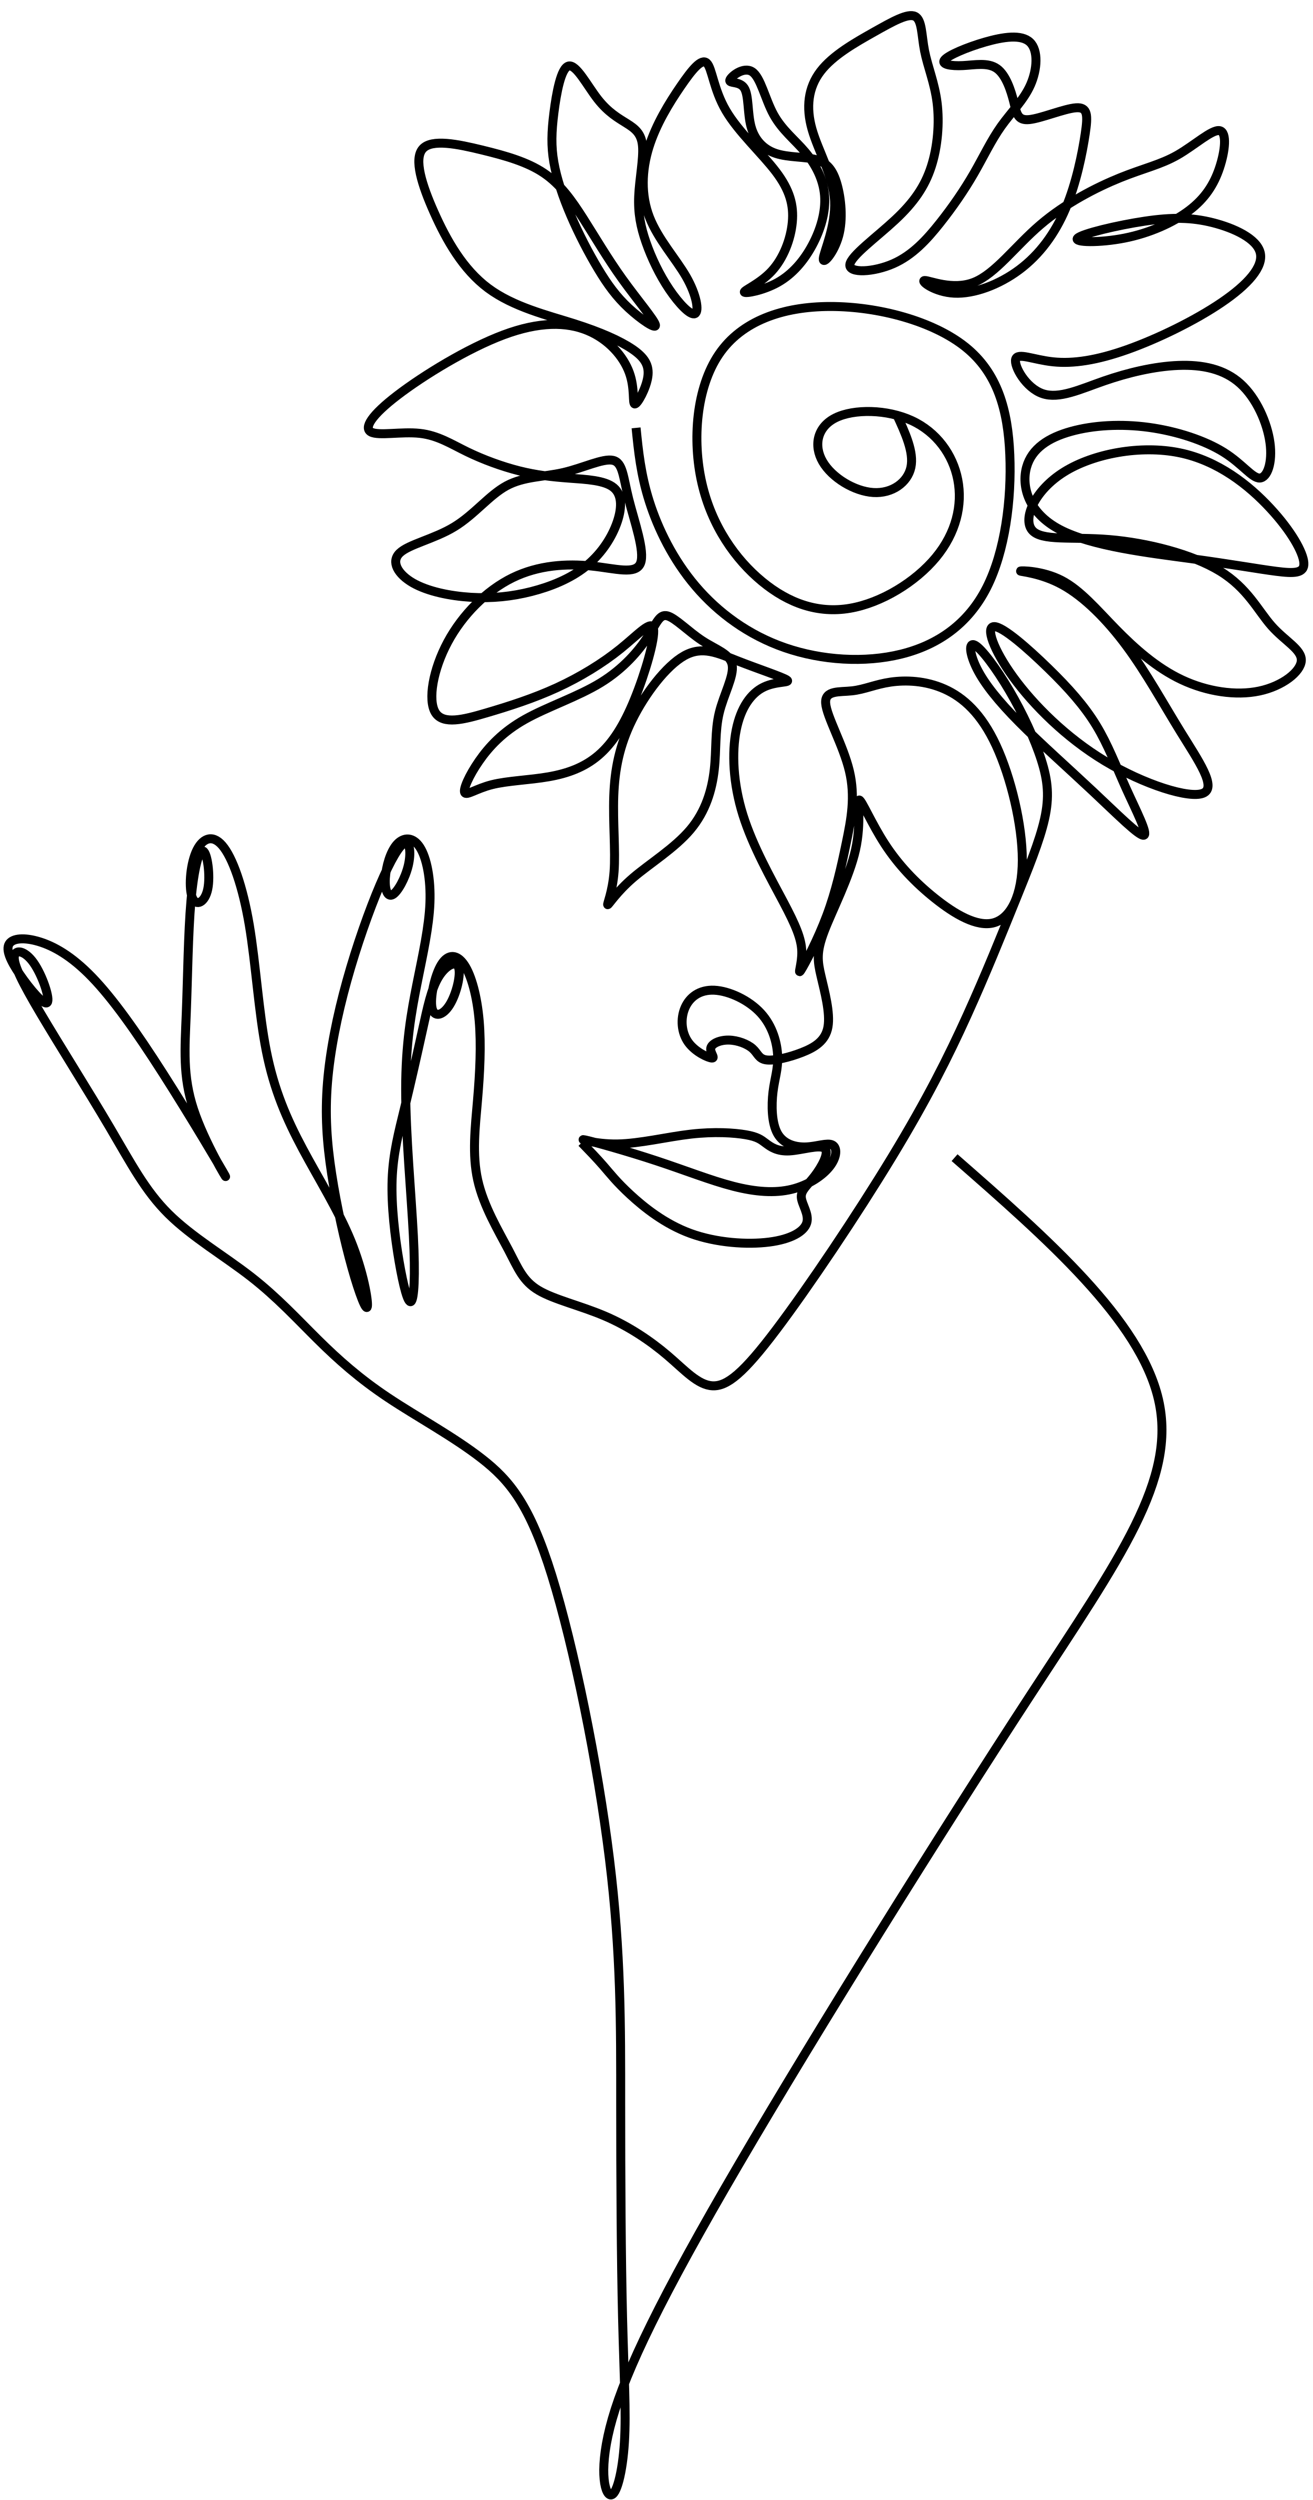 <?xml version="1.0" encoding="UTF-8"?><svg xmlns="http://www.w3.org/2000/svg" xmlns:xlink="http://www.w3.org/1999/xlink" height="2359.7" preserveAspectRatio="xMidYMid meet" version="1.0" viewBox="-3.0 -2.4 1240.2 2359.7" width="1240.2" zoomAndPan="magnify"><g fill="none" stroke="#000" stroke-miterlimit="22.926"><path d="M 6240.627 8796.168 C 6849.899 8263.43 7459.198 7730.692 7578.57 7208.691 C 7697.996 6686.662 7327.549 6175.37 6738.478 5273.347 C 6149.462 4371.351 5341.849 3078.652 4826.311 2198.075 C 4310.746 1317.498 4087.255 849.044 3995.387 529.114 C 3903.573 209.158 3943.354 37.699 3983.136 30.046 C 4022.944 22.392 4062.753 178.544 4075.031 376.019 C 4087.255 573.493 4071.948 812.318 4062.753 1193.502 C 4053.558 1574.659 4050.502 2098.229 4050.502 2598.812 C 4050.502 3099.395 4053.558 3577.017 3976.672 4200.407 C 3899.814 4823.823 3742.959 5592.952 3598.734 6057.134 C 3454.481 6521.342 3322.832 6680.523 3137.608 6824.424 C 2952.357 6968.351 2713.559 7096.918 2525.253 7222.456 C 2336.973 7347.994 2199.211 7470.449 2064.478 7603.64 C 1929.773 7736.831 1798.096 7880.705 1625.123 8015.438 C 1452.15 8150.143 1237.827 8275.681 1084.731 8427.235 C 931.663 8578.789 839.795 8756.36 698.977 8995.184 C 558.132 9233.982 368.284 9534.034 245.829 9740.704 C 123.374 9947.347 68.259 10060.606 72.856 10112.693 C 77.427 10164.699 141.737 10155.612 199.909 10072.911 C 258.08 9990.211 310.14 9834.087 288.694 9812.641 C 267.275 9791.222 172.351 9904.482 109.582 9996.35 C 46.84 10088.191 16.199 10158.587 39.16 10196.908 C 62.147 10235.202 138.681 10241.287 235.12 10212.188 C 331.558 10183.088 447.901 10118.805 582.634 9979.502 C 717.34 9840.199 870.435 9625.876 1049.52 9345.728 C 1228.632 9065.58 1433.76 8719.607 1456.747 8676.769 C 1479.681 8633.878 1320.5 8894.148 1248.536 9113.042 C 1176.573 9331.962 1191.906 9509.533 1201.074 9743.76 C 1210.269 9977.96 1213.325 10268.791 1231.688 10478.597 C 1250.078 10688.296 1283.748 10816.89 1311.305 10806.207 C 1338.863 10795.39 1360.309 10645.404 1341.919 10556.592 C 1323.529 10467.888 1265.385 10440.303 1240.883 10499.989 C 1216.381 10559.702 1225.576 10706.713 1263.843 10797.012 C 1302.11 10887.312 1369.477 10921.009 1436.843 10842.906 C 1504.183 10764.803 1571.549 10575.009 1614.413 10320.904 C 1657.278 10066.8 1675.641 9748.357 1726.159 9494.253 C 1776.677 9240.121 1859.35 9050.273 1964.984 8852.798 C 2070.617 8655.324 2199.211 8450.195 2280.343 8251.179 C 2361.448 8052.19 2395.144 7859.286 2389.005 7821.019 C 2382.893 7782.752 2336.973 7899.095 2287.969 8073.609 C 2238.993 8248.123 2186.933 8480.809 2154.805 8689.02 C 2122.65 8897.204 2110.399 9080.887 2127.247 9287.583 C 2144.069 9494.226 2189.989 9723.856 2254.3 9955.027 C 2318.583 10186.198 2401.283 10418.911 2471.679 10584.204 C 2542.101 10749.496 2600.272 10847.503 2633.969 10858.213 C 2667.639 10868.895 2676.834 10792.388 2656.902 10709.687 C 2636.998 10627.095 2588.048 10538.31 2554.352 10519.893 C 2520.655 10501.503 2502.319 10553.59 2506.89 10628.61 C 2511.487 10703.603 2539.045 10801.61 2583.451 10850.613 C 2627.83 10899.59 2689.058 10899.59 2733.437 10830.709 C 2777.843 10761.801 2805.4 10624.012 2799.289 10466.292 C 2793.15 10308.599 2753.368 10131.11 2715.101 9939.72 C 2676.834 9748.357 2640.081 9543.229 2640.081 9244.692 C 2640.081 8946.181 2676.834 8554.288 2690.599 8284.876 C 2704.391 8015.438 2695.196 7868.481 2675.292 7853.147 C 2655.388 7837.84 2624.774 7954.21 2597.243 8114.932 C 2569.659 8275.681 2545.157 8480.809 2551.269 8652.268 C 2557.408 8823.726 2594.16 8961.488 2633.969 9125.293 C 2673.751 9289.098 2716.615 9478.919 2750.312 9632.015 C 2783.982 9785.083 2808.483 9901.453 2854.404 9977.96 C 2900.325 10054.495 2967.691 10091.301 2986.054 10045.3 C 3004.417 9999.406 2973.803 9870.812 2929.397 9798.875 C 2885.018 9726.912 2826.846 9711.632 2813.054 9777.43 C 2799.289 9843.255 2829.902 9990.238 2874.281 10062.202 C 2918.687 10134.112 2976.859 10131.11 3024.321 10060.606 C 3071.783 9990.211 3108.536 9852.449 3122.301 9693.242 C 3136.066 9534.034 3126.898 9353.408 3111.565 9174.296 C 3096.258 8995.184 3074.839 8817.587 3113.106 8647.67 C 3151.373 8477.753 3249.38 8315.463 3313.637 8193.008 C 3377.947 8070.553 3408.561 7987.88 3511.111 7926.652 C 3613.689 7865.398 3788.203 7825.616 3945.896 7758.25 C 4103.562 7690.884 4244.407 7595.986 4357.694 7499.548 C 4470.981 7403.109 4556.683 7305.129 4653.122 7300.532 C 4749.587 7295.934 4856.762 7384.719 5069.544 7666.409 C 5282.325 7948.071 5600.741 8422.638 5830.37 8800.766 C 6060 9178.867 6200.818 9460.556 6322.759 9729.346 C 6444.673 9998.162 6547.683 10254.106 6636.198 10472.593 C 6724.713 10691.189 6798.705 10872.411 6830.86 11016.095 C 6863.042 11159.888 6853.361 11266.305 6809.495 11403.499 C 6765.657 11540.693 6687.608 11708.906 6600.689 11856.809 C 6513.743 12004.604 6417.872 12132.387 6374.169 12155.293 C 6330.494 12178.307 6338.985 12096.608 6388.34 11999.195 C 6437.696 11901.81 6527.914 11788.604 6664.756 11650.708 C 6801.598 11512.811 6985.064 11350.196 7147.49 11197.695 C 7309.943 11045.302 7451.356 10902.997 7481.645 10909.596 C 7511.934 10916.195 7431.1 11071.589 7364.923 11218.194 C 7298.774 11364.907 7247.282 11502.696 7170.099 11629.613 C 7092.916 11756.503 6990.013 11872.414 6855.957 12003.009 C 6721.954 12133.712 6556.824 12278.911 6499.87 12277.207 C 6442.942 12275.395 6494.19 12126.491 6625.867 11945.405 C 6757.571 11764.292 6969.703 11550.888 7225.972 11396.495 C 7482.213 11242.101 7782.589 11146.69 7872.159 11185.606 C 7961.728 11224.495 7840.49 11397.712 7724.634 11585.288 C 7608.805 11772.892 7498.358 11974.802 7368.655 12149.911 C 7238.953 12324.993 7090.022 12473.41 6947.69 12551.513 C 6805.358 12629.589 6669.624 12637.594 6672.653 12641.299 C 6675.709 12645.112 6817.554 12644.707 6941.902 12580.504 C 7066.277 12516.302 7173.182 12388.411 7297.908 12260.899 C 7422.662 12133.495 7565.265 12006.497 7730.963 11928.692 C 7896.661 11850.995 8085.454 11822.409 8239.01 11854.889 C 8392.592 11887.288 8510.909 11980.806 8514.966 12054.203 C 8519.049 12127.6 8408.899 12180.903 8319.79 12281.399 C 8230.734 12381.894 8162.719 12529.797 7981.146 12641.002 C 7799.6 12752.206 7504.47 12826.901 7256.775 12847.59 C 7009.079 12868.306 6808.765 12835.096 6747.943 12910.711 C 6687.068 12986.298 6765.684 13170.603 6959.129 13291.3 C 7152.574 13411.888 7460.902 13468.789 7715.466 13416.81 C 7970.031 13364.805 8170.859 13203.812 8310.162 13053.692 C 8449.465 12903.706 8527.244 12764.403 8531.733 12694.711 C 8536.222 12624.992 8467.422 12624.694 8348.835 12639.893 C 8230.22 12655.091 8061.845 12685.813 7789.567 12722.891 C 7517.262 12759.995 7141.054 12803.508 6931.436 12913.199 C 6721.819 13022.889 6678.765 13198.809 6712.759 13322.103 C 6746.78 13445.396 6857.796 13516.089 7004.32 13556.79 C 7150.844 13597.491 7332.822 13608.092 7515.747 13583.103 C 7698.699 13558.007 7882.571 13497.293 8006.243 13420.002 C 8129.914 13342.602 8193.359 13248.705 8242.66 13251.112 C 8291.989 13253.492 8327.146 13352.094 8309.486 13482.392 C 8291.826 13612.798 8221.296 13774.709 8115.013 13870.391 C 8008.704 13965.991 7866.642 13995.307 7708.949 13989.303 C 7551.283 13983.191 7377.985 13941.787 7221.861 13887.807 C 7065.709 13833.692 6926.731 13766.894 6817.527 13804.404 C 6708.297 13841.995 6628.896 13983.813 6641.309 14029.788 C 6653.749 14075.789 6758.031 14026.11 6888.112 14012.804 C 7018.22 13999.39 7174.128 14022.513 7373.929 14093.503 C 7573.756 14164.493 7817.449 14283.406 7991.044 14401.29 C 8164.639 14519.093 8268.163 14635.896 8245.446 14728.494 C 8222.756 14821.093 8073.852 14889.595 7935.279 14924.806 C 7796.733 14959.909 7668.518 14961.802 7488.379 14935.002 C 7308.239 14908.201 7076.229 14852.788 7047.59 14823.608 C 7018.95 14794.508 7193.708 14791.696 7357.405 14824.311 C 7521.102 14857.007 7673.684 14925.104 7778.966 15004.91 C 7884.275 15084.69 7942.23 15175.99 7978.469 15284.409 C 8014.68 15392.801 8029.203 15518.204 7979.28 15528.21 C 7929.384 15538.108 7815.069 15432.691 7703.324 15368.705 C 7591.578 15304.8 7482.402 15282.489 7326.494 15219.504 C 7170.613 15156.491 6968 15052.805 6802.383 14910.987 C 6636.793 14769.304 6508.172 14589.299 6367.3 14534.103 C 6226.429 14478.798 6073.306 14548.301 6043.936 14545.894 C 6014.594 14543.595 6109.031 14469.387 6238.409 14462.896 C 6367.814 14456.405 6532.16 14517.498 6665.027 14616.587 C 6797.893 14715.811 6899.281 14853.004 6969.433 15019.189 C 7039.558 15185.509 7078.474 15380.902 7097.188 15505.412 C 7115.93 15629.895 7114.497 15683.388 7037.935 15678.195 C 6961.401 15673.003 6809.739 15609.098 6731.42 15600.904 C 6653.1 15592.791 6648.151 15640.496 6629.329 15715.597 C 6610.506 15790.698 6577.837 15893.303 6518.422 15935.302 C 6458.979 15977.301 6372.817 15958.695 6295.445 15954.801 C 6218.072 15950.906 6149.489 15961.697 6175.18 15992.608 C 6200.899 16023.492 6320.866 16074.497 6440.481 16109.005 C 6560.123 16143.405 6679.414 16161.308 6735.206 16107.896 C 6790.997 16054.511 6783.29 15929.812 6738.721 15828.803 C 6694.153 15727.794 6612.67 15650.502 6546.628 15557.607 C 6480.56 15464.711 6429.88 15356.211 6366.868 15247.088 C 6303.882 15137.993 6228.538 15028.303 6143.945 14921.804 C 6059.324 14815.305 5965.455 14711.889 5837.753 14655.99 C 5710.025 14600.009 5548.492 14591.49 5553.495 14649.201 C 5558.498 14706.805 5730.119 14830.612 5851.816 14944.494 C 5973.541 15058.295 6045.342 15162.089 6087.558 15292.387 C 6129.774 15422.793 6142.376 15579.593 6125.987 15710.81 C 6109.653 15841.892 6064.273 15947.39 6043.909 16050.59 C 6023.545 16153.709 6028.197 16254.69 5981.113 16277.407 C 5934.03 16299.989 5835.184 16244.306 5712.297 16175.1 C 5589.382 16105.895 5442.425 16023.195 5361.213 15916.993 C 5280.027 15810.792 5264.558 15681.197 5305.718 15536.81 C 5346.879 15392.395 5444.643 15233.188 5453.513 15068.301 C 5462.384 14903.306 5382.388 14732.605 5379.332 14688.902 C 5376.303 14645.199 5450.241 14728.602 5480.125 14838.401 C 5510.035 14948.199 5495.891 15084.392 5469.794 15176.693 C 5443.669 15268.913 5405.619 15317.294 5332.573 15337.902 C 5259.527 15358.509 5151.541 15351.505 5068.841 15378.711 C 4986.195 15405.89 4928.862 15467.388 4905.225 15555.795 C 4881.589 15644.201 4891.649 15759.489 4861.198 15807.195 C 4830.773 15855.008 4759.891 15835.293 4766.328 15859.308 C 4772.764 15883.405 4856.573 15951.312 4912.716 15914.505 C 4968.859 15877.59 4997.31 15735.988 5053.372 15633.789 C 5109.407 15531.59 5193.054 15468.605 5260.582 15388.312 C 5328.138 15307.91 5379.602 15210.011 5387.959 15102.809 C 5396.343 14995.607 5361.672 14879.102 5306.881 14777.011 C 5252.09 14675.001 5177.206 14587.406 5080.956 14533.291 C 4984.707 14479.312 4867.066 14458.812 4861.793 14469.9 C 4856.492 14481.097 4963.532 14523.907 5040.877 14607.608 C 5118.223 14691.39 5165.847 14816.089 5176.232 14927.997 C 5186.644 15039.905 5159.844 15138.913 5068.895 15258.907 C 4977.973 15378.9 4822.931 15519.691 4740.933 15659.806 C 4658.909 15800.001 4649.931 15939.494 4614.936 15971.595 C 4579.941 16003.804 4518.903 15928.595 4444.37 15819.987 C 4369.837 15711.513 4281.809 15569.506 4235.05 15418.087 C 4188.291 15266.695 4182.801 15106 4238.89 14961.396 C 4294.979 14816.901 4412.647 14688.496 4480.528 14570.206 C 4548.408 14451.808 4566.527 14343.605 4537.779 14328.893 C 4509.032 14314.209 4433.39 14393.096 4369.107 14488.29 C 4304.85 14583.512 4251.952 14694.987 4216.687 14795.888 C 4181.422 14896.897 4163.789 14987.305 4168.657 15099.293 C 4173.552 15211.309 4200.975 15344.906 4193.754 15427.498 C 4186.56 15510.009 4144.777 15541.488 4090.284 15575.699 C 4035.763 15609.991 3968.613 15647.095 3899.516 15735.61 C 3830.446 15824.097 3759.483 15963.995 3709.127 15951.907 C 3658.771 15939.791 3629.023 15775.608 3612.742 15647.311 C 3596.462 15518.907 3593.703 15426.389 3612.283 15320.296 C 3630.862 15214.203 3670.86 15094.398 3723.487 14971.889 C 3776.142 14849.299 3841.48 14723.897 3903.059 14621.59 C 3964.611 14519.201 4022.431 14439.909 4102.4 14365.592 C 4182.395 14291.302 4284.567 14222.097 4278.455 14254.496 C 4272.343 14286.894 4157.921 14420.897 4060.508 14556.711 C 3963.123 14692.499 3882.776 14830.098 3805.457 14951.498 C 3728.166 15072.79 3653.903 15177.991 3545.836 15250.712 C 3437.822 15323.487 3295.95 15363.81 3139.203 15401.888 C 2982.457 15439.993 2810.782 15475.907 2751.637 15409.19 C 2692.492 15342.391 2745.85 15173.204 2826.603 14992.308 C 2907.329 14811.411 3015.451 14618.912 3181.013 14495.592 C 3346.63 14372.407 3569.743 14318.509 3744.798 14263.096 C 3919.907 14207.601 4046.959 14150.593 4126.928 14096.289 C 4206.924 14041.903 4239.81 13990.304 4228.451 13914.094 C 4217.093 13837.911 4161.49 13737.091 4143.641 13736.605 C 4125.792 13736.199 4145.724 13835.991 4107.159 13942.111 C 4068.595 14048.205 3971.588 14160.707 3833.475 14217.905 C 3695.389 14275.103 3516.223 14277.212 3281.671 14189.509 C 3047.119 14101.806 2757.181 13924.398 2586.291 13793.694 C 2415.4 13663.099 2363.53 13579.29 2413.101 13552.706 C 2462.646 13526.203 2613.632 13557.087 2732.679 13543.998 C 2851.754 13530.909 2938.889 13473.792 3044.009 13422.787 C 3149.102 13371.809 3272.151 13326.7 3384.519 13298.493 C 3496.886 13270.205 3598.598 13258.793 3710.966 13250.49 C 3823.306 13242.188 3946.356 13237.104 4005.204 13187.505 C 4064.051 13137.798 4058.697 13043.604 4021.403 12945.489 C 3984.109 12847.293 3914.877 12745.094 3816.87 12668.208 C 3718.863 12591.187 3592.081 12539.506 3464.001 12506.891 C 3335.921 12474.411 3206.543 12460.889 3068.7 12469.3 C 2930.857 12477.71 2784.55 12507.891 2687.191 12563.899 C 2589.833 12619.907 2541.425 12701.607 2600.813 12759.4 C 2660.202 12817.193 2827.36 12850.998 2959.416 12931.507 C 3091.471 13011.99 3188.423 13139.096 3301.791 13200.405 C 3415.187 13261.795 3545.051 13257.305 3674.781 13287.297 C 3804.511 13317.289 3934.105 13381.707 3999.633 13367.212 C 4065.133 13352.689 4066.593 13259.198 4103.049 13113.594 C 4139.504 12968.098 4210.981 12770.407 4180.502 12692.899 C 4149.997 12615.391 4017.536 12658.012 3858.193 12674.509 C 3698.877 12691.006 3512.68 12681.297 3341.059 12597.407 C 3169.412 12513.49 3012.395 12355.391 2916.064 12176.09 C 2819.761 11996.788 2784.144 11796.204 2834.689 11713.99 C 2885.18 11631.912 3021.833 11668.097 3170.115 11711.692 C 3318.369 11755.313 3478.28 11806.399 3631.349 11876.605 C 3784.417 11946.892 3930.698 12036.408 4048.176 12131.197 C 4165.655 12226.013 4254.386 12326.102 4265.799 12262.603 C 4277.211 12199.104 4211.332 11971.989 4141.072 11800.206 C 4070.812 11628.396 3996.171 11511.891 3904.519 11433.491 C 3812.84 11355.199 3704.151 11315.011 3578.397 11292.998 C 3452.669 11271.011 3309.905 11267.09 3206.597 11241.29 C 3103.289 11215.409 3039.411 11167.487 3027.539 11188.906 C 3015.694 11210.406 3055.8 11301.3 3121.057 11395.494 C 3186.287 11489.688 3276.641 11587.208 3422.326 11669.097 C 3568.012 11751.013 3768.975 11817.298 3919.096 11909.301 C 4069.244 12001.305 4168.522 12119 4227.288 12209.002 C 4286.082 12299.112 4304.391 12361.611 4356.748 12347.71 C 4409.132 12333.891 4495.564 12243.808 4585.647 12184.987 C 4675.73 12126.194 4769.438 12098.798 4781.905 12025.103 C 4794.372 11951.301 4725.627 11831.307 4696.798 11711.313 C 4667.969 11591.292 4679.057 11471.298 4664.426 11340.406 C 4649.822 11209.513 4609.473 11067.587 4507.139 10946.187 C 4404.805 10824.705 4240.486 10723.696 4132.391 10631.206 C 4024.297 10538.797 3972.426 10454.907 3965.638 10454.204 C 3958.823 10453.5 3997.063 10536.011 4007.097 10671.204 C 4017.13 10806.505 3998.984 10994.595 4005.123 11167.298 C 4011.289 11340 4041.74 11497.287 4125.982 11667.096 C 4210.197 11837.013 4348.202 12019.208 4467.222 12086.006 C 4586.242 12152.697 4686.332 12103.909 4816.9 12052.796 C 4947.468 12001.602 5108.568 11948.191 5139.588 11927.989 C 5170.58 11907.787 5071.491 11920.903 4988.25 11880.608 C 4905.063 11840.312 4837.669 11746.605 4808.273 11599 C 4778.876 11451.394 4787.422 11249.89 4852.3 11042.598 C 4917.206 10835.306 5038.471 10622.092 5118.115 10471.404 C 5197.786 10320.688 5235.864 10232.389 5238.352 10148.689 C 5240.867 10064.988 5207.792 9985.803 5233.241 10025.612 C 5258.743 10065.393 5342.742 10224.195 5402.536 10383.889 C 5462.33 10543.611 5497.974 10704.198 5530.048 10858.997 C 5562.176 11013.796 5590.761 11162.7 5550.52 11331.211 C 5510.306 11499.802 5401.265 11688.109 5395.017 11774.893 C 5388.743 11861.596 5485.263 11846.911 5568.261 11856.187 C 5651.313 11865.49 5720.788 11898.89 5820.445 11913.412 C 5920.129 11927.908 6049.994 11923.391 6174.126 11868.195 C 6298.257 11812.89 6416.628 11706.905 6513.364 11497.991 C 6610.073 11289.212 6685.12 10977.612 6684.985 10747.008 C 6684.85 10516.405 6609.533 10366.798 6498.463 10335.995 C 6387.394 10305.192 6240.6 10393.193 6111.519 10496.095 C 5982.438 10598.997 5871.099 10716.8 5783.449 10851.587 C 5695.8 10986.293 5631.868 11138.009 5615.777 11140.497 C 5599.713 11142.904 5631.462 10996.191 5590.978 10814.807 C 5550.493 10633.397 5437.72 10417.397 5385.471 10280.311 C 5333.222 10143.307 5341.443 10085.108 5364.701 9985.614 C 5387.959 9886.119 5426.253 9745.301 5410.162 9653.433 C 5394.071 9561.592 5323.649 9518.728 5239.461 9485.815 C 5155.273 9452.903 5057.293 9429.942 5006.018 9436.839 C 4954.743 9443.708 4950.118 9480.46 4915.691 9511.074 C 4881.237 9541.688 4816.954 9566.19 4758.782 9566.947 C 4700.611 9567.704 4648.551 9544.744 4641.655 9514.887 C 4634.786 9485.058 4673.053 9448.305 4649.336 9449.062 C 4625.591 9449.82 4539.862 9488.114 4493.941 9552.397 C 4448.021 9616.708 4441.882 9707.007 4471.738 9777.43 C 4501.622 9847.852 4567.42 9898.37 4664.642 9893.773 C 4761.838 9889.202 4890.432 9829.489 4969.265 9743.76 C 5048.098 9658.031 5077.197 9546.258 5080.253 9460.556 C 5083.309 9374.827 5060.349 9315.114 5049.64 9227.113 C 5038.93 9139.058 5040.445 9022.742 5079.496 8953.861 C 5118.52 8884.953 5195.082 8863.508 5266.883 8866.347 C 5338.712 8869.133 5405.808 8896.177 5438.72 8879.355 C 5471.633 8862.507 5470.362 8801.793 5423.035 8740.052 C 5375.708 8678.284 5282.325 8615.542 5172.122 8588.741 C 5061.891 8561.941 4934.811 8571.136 4788.639 8608.646 C 4642.439 8646.129 4477.093 8711.981 4283.81 8775.777 C 4090.5 8839.574 3869.227 8901.369 3816.762 8912.349 C 3764.296 8923.329 3880.694 8883.52 4028.38 8885.819 C 4176.121 8888.091 4355.26 8932.497 4510.168 8950.292 C 4665.102 8968.086 4795.887 8959.27 4872.069 8945.992 C 4948.279 8932.713 4969.86 8914.972 5002.096 8890.768 C 5034.333 8866.591 5077.197 8835.977 5157.437 8840.304 C 5237.703 8844.631 5355.29 8883.926 5388.256 8856.882 C 5421.196 8829.838 5369.461 8736.455 5322.134 8674.714 C 5274.807 8612.973 5231.862 8582.873 5235.269 8535.925 C 5238.65 8489.004 5288.329 8425.261 5270.751 8368.334 C 5253.199 8311.406 5168.362 8261.294 5024.624 8242.823 C 4880.886 8224.352 4678.246 8237.495 4508.653 8299.29 C 4339.034 8361.086 4202.462 8471.506 4113.515 8553.53 C 4024.567 8635.527 3983.217 8689.101 3938.081 8741.161 C 3892.917 8793.221 3843.914 8843.711 3794.937 8894.23" stroke-width="58.875" transform="matrix(.144 0 0 -.144 0 2357)"/><path d="M 4707.172 15397.812 C 4724.521 15224.294 4741.9 15050.807 4806.084 14849.488 C 4870.268 14648.2 4981.319 14419.203 5149.595 14221.409 C 5317.902 14023.585 5543.466 13856.994 5815.865 13763.293 C 6088.295 13669.591 6407.53 13648.81 6679.929 13716.488 C 6952.359 13784.197 7177.893 13940.305 7314.966 14210.988 C 7452.039 14481.701 7500.622 14866.806 7486.737 15198.209 C 7472.882 15529.613 7396.499 15807.192 7155.333 15999.806 C 6914.168 16192.389 6508.159 16300.006 6152.479 16300.006 C 5796.8 16300.006 5491.42 16192.389 5323.113 15944.296 C 5154.806 15696.203 5123.572 15307.512 5196.461 14988.308 C 5269.35 14669.012 5446.332 14419.203 5644.125 14256.107 C 5841.919 14093.01 6060.525 14016.688 6296.48 14056.597 C 6532.465 14096.505 6785.769 14252.612 6936.727 14434.805 C 7087.655 14616.997 7136.237 14825.212 7099.823 15012.615 C 7063.379 15199.987 6941.907 15366.486 6758.029 15451.605 C 6574.121 15536.601 6327.714 15540.004 6190.64 15472.386 C 6053.567 15404.708 6025.828 15265.888 6095.222 15146.194 C 6164.617 15026.5 6331.177 14925.81 6471.745 14917.197 C 6612.282 14908.492 6726.765 14991.803 6751.071 15104.508 C 6775.347 15217.305 6709.447 15359.589 6643.485 15501.904" stroke-width="66.728" transform="matrix(.127 0 0 -.127 0 2357)"/></g></svg>